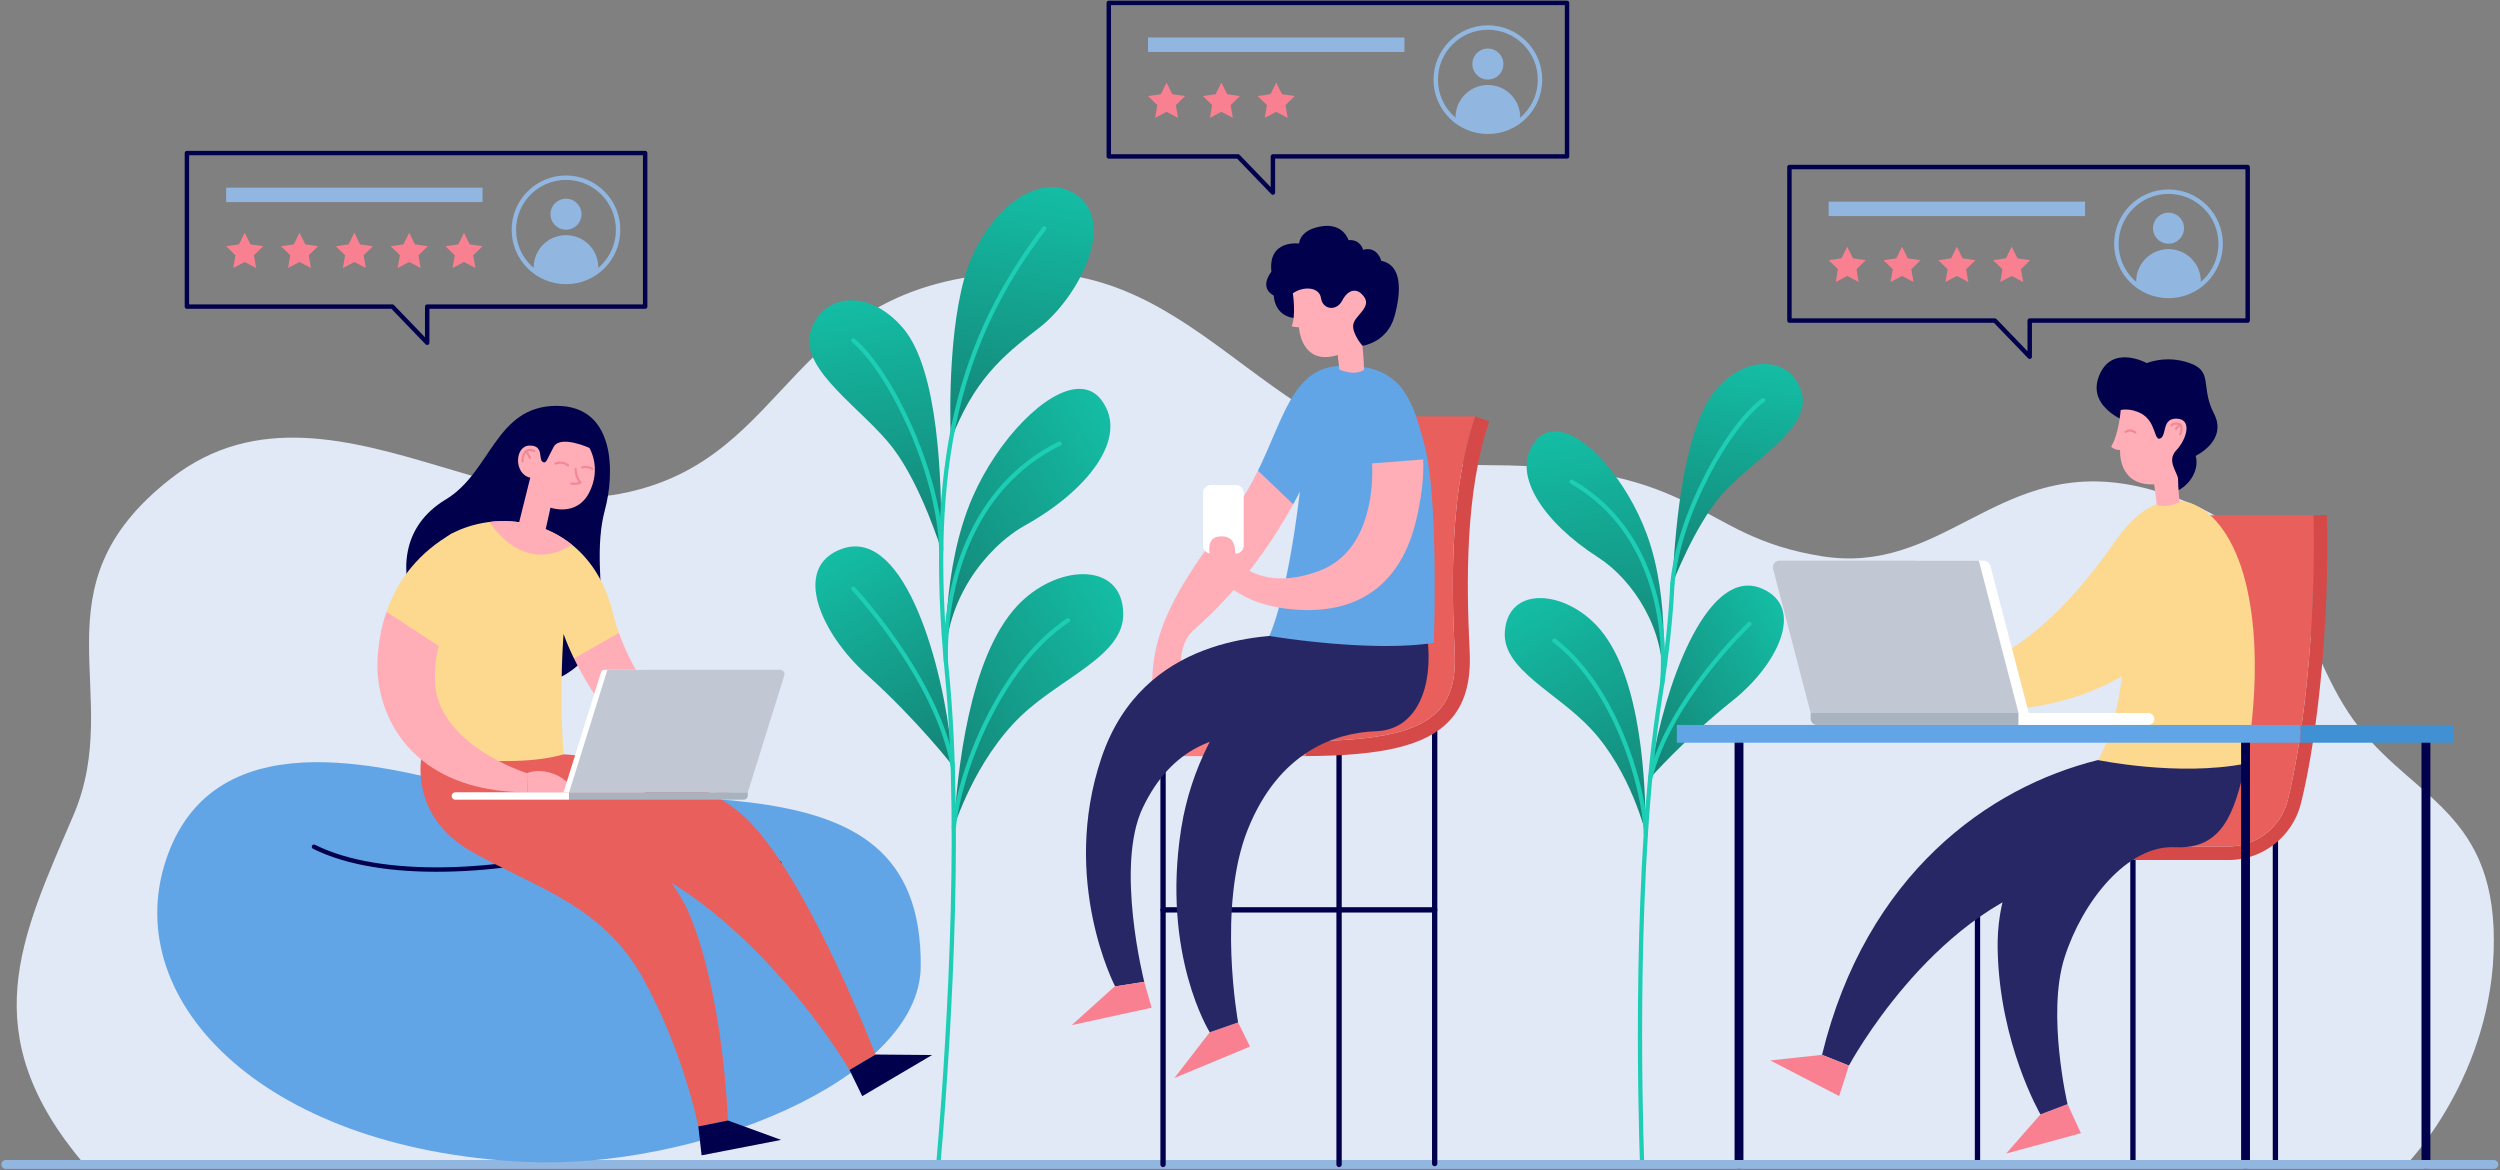 <svg xmlns="http://www.w3.org/2000/svg" width="564" height="264" viewBox="0 0 564 264"><rect x="0" y="0" width="564" height="264" fill="#808080" stroke="none"/><defs><linearGradient id="htzca" x1="283.19" x2="283.19" y1="262.7" y2="61.4" gradientUnits="userSpaceOnUse"><stop offset="0" stop-color="#e1e8f6"/><stop offset=".38" stop-color="#e1e8f6"/><stop offset="1" stop-color="#e1e8f6"/></linearGradient><linearGradient id="htzcb" x1="224.42" x2="234.89" y1="101.03" y2="41.63" gradientUnits="userSpaceOnUse"><stop offset="0" stop-color="#148275"/><stop offset="1" stop-color="#14bda4"/></linearGradient><linearGradient id="htzcc" x1="215.96" x2="188.42" y1="172.18" y2="124.47" gradientUnits="userSpaceOnUse"><stop offset="0" stop-color="#148275"/><stop offset="1" stop-color="#14bda4"/></linearGradient><linearGradient id="htzcd" x1="205.86" x2="256.68" y1="170.61" y2="141.27" gradientUnits="userSpaceOnUse"><stop offset="0" stop-color="#148275"/><stop offset="1" stop-color="#14bda4"/></linearGradient><linearGradient id="htzce" x1="203.51" x2="255.43" y1="132.09" y2="102.12" gradientUnits="userSpaceOnUse"><stop offset="0" stop-color="#148275"/><stop offset="1" stop-color="#14bda4"/></linearGradient><linearGradient id="htzcf" x1="203.67" x2="193.42" y1="125.53" y2="67.35" gradientUnits="userSpaceOnUse"><stop offset="0" stop-color="#148275"/><stop offset="1" stop-color="#14bda4"/></linearGradient><linearGradient id="htzcg" x1="365.38" x2="404.36" y1="163.58" y2="141.07" gradientUnits="userSpaceOnUse"><stop offset="0" stop-color="#148275"/><stop offset="1" stop-color="#14bda4"/></linearGradient><linearGradient id="htzch" x1="374.87" x2="345.26" y1="186.04" y2="134.74" gradientUnits="userSpaceOnUse"><stop offset="0" stop-color="#148275"/><stop offset="1" stop-color="#14bda4"/></linearGradient><linearGradient id="htzci" x1="365.91" x2="355.41" y1="155.97" y2="96.41" gradientUnits="userSpaceOnUse"><stop offset="0" stop-color="#148275"/><stop offset="1" stop-color="#14bda4"/></linearGradient><linearGradient id="htzcj" x1="387.25" x2="396.38" y1="133.47" y2="81.68" gradientUnits="userSpaceOnUse"><stop offset="0" stop-color="#148275"/><stop offset="1" stop-color="#14bda4"/></linearGradient></defs><g><g><path fill="url(#htzca)" d="M231.474 61.413c-55.085.891-51.326 42.553-91.855 50.041-12.166 2.248-25.735-1.898-39.682-6.045-20.722-6.16-42.279-12.321-61.311 2.488-31.845 24.777-10.245 48.381-22.047 75.994-11.803 27.614-22.715 49.162 2.449 78.806h523.876s19.709-20.015 19.709-50.524-20.266-32.456-32.736-51.301c-12.47-18.846-10.776-40.892-44.47-50.357-17.979-5.049-29.777.866-41.239 6.781-10.018 5.169-19.779 10.339-33.186 8.187-28.748-4.612-26.521-20.427-75.068-20.537-48.172-.108-62.088-43.539-103.476-43.541-.321 0-.64.002-.964.008z"/></g><g><path fill="url(#htzcb)" d="M217.552 62.765c-4.12 14.809-3.036 36.516-3.036 36.516 5.152-13.357 11.387-18.813 19.849-25.271 8.462-6.457 17.481-23.047 8.908-29.728-1.824-1.421-3.851-2.072-5.95-2.072-7.766-.001-16.528 8.897-19.771 20.555z"/></g><g><path fill="url(#htzcc)" d="M189.883 123.838c-11.357 4.134-4.644 19.075 5.512 28.225 11.664 10.509 19.537 20.71 19.537 20.71-1.003-17.265-8.772-49.5-21.983-49.5-.991 0-2.013.181-3.066.565z"/></g><g><path fill="url(#htzcd)" d="M229.466 136.698c-11.003 11.828-13.473 37.856-14.29 50.041 0 0 4.649-15.188 15.18-25.239 9.131-8.715 23.055-13.477 23.049-22.91-.005-6.208-3.994-9.064-9.079-9.063-4.786 0-10.542 2.528-14.86 7.171z"/></g><g><path fill="url(#htzce)" d="M219.444 112.091c-7.117 16.258-6.055 37.11-6.055 37.11-.29-13.283 8.684-25.563 17.97-30.736 13.918-7.755 23.493-19.718 17.146-28.189-1.317-1.759-3.035-2.548-4.992-2.549-7.467-.001-18.429 11.481-24.069 24.364z"/></g><g><path fill="url(#htzcf)" d="M182.813 75.013c-2.339 8.574 12.048 17.364 18.705 26.165 6.347 8.392 10.82 22.821 10.82 22.821.204-15.918-.635-40.635-8.622-49.989-3.686-4.316-7.925-6.261-11.65-6.261-4.347 0-7.994 2.647-9.253 7.264z"/></g><g><path fill="none" stroke="#1dceb4" stroke-linecap="round" stroke-miterlimit="20" stroke-width=".96" d="M211.688 262.697c1.864-21.502 5.589-73.38 1.967-110.634-4.676-48.1 3.007-75.602 21.935-100.544"/></g><g><path fill="none" stroke="#1dceb4" stroke-linecap="round" stroke-miterlimit="20" stroke-width=".96" d="M192.5 132.796s18.81 20.047 22.432 39.978"/></g><g><path fill="none" stroke="#1dceb4" stroke-linecap="round" stroke-miterlimit="20" stroke-width=".96" d="M215.176 186.739c1.15-12.286 10.17-36.346 25.758-46.813"/></g><g><path fill="none" stroke="#1dceb4" stroke-linecap="round" stroke-miterlimit="20" stroke-width=".96" d="M213.39 149.202c-.403-16.847 5.499-39.227 25.652-49.137"/></g><g><path fill="none" stroke="#1dceb4" stroke-linecap="round" stroke-miterlimit="20" stroke-width=".96" d="M192.5 76.795c8.35 7.015 19.37 29.713 19.838 47.204"/></g><g><path fill="url(#htzcg)" d="M372.284 175.528s7.655-8.761 18.741-17.593c9.653-7.688 16.522-20.784 6.514-25.133-1.081-.47-2.14-.691-3.175-.691-11.68.002-20.253 28.106-22.08 43.417z"/></g><g><path fill="url(#htzch)" d="M339.487 142.616c-.522 8.5 11.765 13.553 19.515 21.907 8.94 9.636 12.298 23.576 12.298 23.576-.07-11.023-.869-34.614-10.136-45.877-3.84-4.667-9.254-7.297-13.713-7.298-4.253-.001-7.637 2.391-7.964 7.692z"/></g><g><path fill="url(#htzci)" d="M346.55 99.347c-6.183 7.285 1.79 18.59 13.907 26.34 8.084 5.172 15.499 16.729 14.509 28.684 0 0 2.099-18.733-3.423-33.774-4.46-12.148-13.983-23.286-20.74-23.285-1.61 0-3.063.632-4.253 2.035z"/></g><g><path fill="url(#htzcj)" d="M387.804 87.142c-7.71 7.992-9.821 30.22-10.509 44.574 0 0 4.821-12.757 11-19.97 6.481-7.566 19.928-14.701 18.291-22.555-.927-4.442-4.347-7.071-8.539-7.071-3.219 0-6.894 1.551-10.243 5.022z"/></g><g><path fill="none" stroke="#1dceb4" stroke-linecap="round" stroke-miterlimit="20" stroke-width=".96" d="M370.457 262.697c-.458-13.431-1.858-68.198 4.113-105.762 1.456-9.163 2.358-17.517 2.725-25.218"/></g><g><path fill="none" stroke="#1dceb4" stroke-linecap="round" stroke-miterlimit="20" stroke-width=".96" d="M394.69 140.731s-18.049 17.035-22.406 34.797"/></g><g><path fill="none" stroke="#1dceb4" stroke-linecap="round" stroke-miterlimit="20" stroke-width=".96" d="M371.3 188.1c-.365-11.135-7.174-33.31-20.648-43.597"/></g><g><path fill="none" stroke="#1dceb4" stroke-linecap="round" stroke-miterlimit="20" stroke-width=".96" d="M374.966 154.37c1.286-15.158-2.806-35.65-20.424-45.684"/></g><g><path fill="none" stroke="#1dceb4" stroke-linecap="round" stroke-miterlimit="20" stroke-width=".96" d="M397.759 90.265c-7.91 5.864-19.084 25.715-20.464 41.451"/></g><g><path fill="none" stroke="#01004c" stroke-linecap="round" stroke-linejoin="round" stroke-miterlimit="20" d="M507.077 37.685v0h-103.38V72.32h46.344v0l7.863 8.16v0-8.16 0h49.173v0-34.635 0z"/></g><g><path fill="none" stroke="#91b6e0" stroke-miterlimit="20" d="M500.98 55.003c0-6.496-5.266-11.762-11.762-11.762-6.495 0-11.761 5.266-11.761 11.762s5.266 11.762 11.76 11.762c6.497 0 11.763-5.266 11.763-11.762z"/></g><g><path fill="#91b6e0" d="M492.716 51.477a3.498 3.498 0 1 0-6.996 0 3.498 3.498 0 0 0 6.996 0z"/></g><g><path fill="#91b6e0" d="M489.218 56.207a7.292 7.292 0 0 0-7.253 8.043 11.703 11.703 0 0 0 7.253 2.515c2.739 0 5.253-.945 7.253-2.515a7.292 7.292 0 0 0-7.253-8.043z"/></g><g><path fill="#91b6e0" d="M470.391 48.746H412.55v-3.255h57.841z"/></g><g><path fill="#f98091" d="M416.732 62.258l-2.585 1.357.494-2.878-2.091-2.038 2.89-.42 1.292-2.619 1.292 2.62 2.89.42-2.091 2.037.493 2.878z"/></g><g><path fill="#f98091" d="M429.101 62.258l-2.584 1.357.493-2.878-2.09-2.038 2.89-.42 1.291-2.619 1.292 2.62 2.89.42-2.09 2.037.492 2.878z"/></g><g><path fill="#f98091" d="M441.47 62.258l-2.585 1.357.494-2.878-2.09-2.038 2.89-.42 1.291-2.619 1.292 2.62 2.89.42-2.09 2.037.492 2.878z"/></g><g><path fill="#f98091" d="M453.84 62.258l-2.586 1.357.494-2.878-2.09-2.038 2.89-.42 1.291-2.619 1.292 2.62 2.89.42-2.09 2.037.492 2.878z"/></g><g><path fill="none" stroke="#01004c" stroke-linecap="round" stroke-linejoin="round" stroke-miterlimit="20" stroke-width="1.2" d="M446.122 192.489v70.208"/></g><g><path fill="none" stroke="#01004c" stroke-linecap="round" stroke-linejoin="round" stroke-miterlimit="20" stroke-width="1.2" d="M481.192 192.489v70.208"/></g><g><path fill="none" stroke="#01004c" stroke-linecap="round" stroke-linejoin="round" stroke-miterlimit="20" stroke-width="1.2" d="M513.332 188.85v73.847"/></g><g><path fill="#d64949" d="M502.691 194.022h-27.659v-3.066h27.659a13.848 13.848 0 0 0 13.441-10.52c3.032-12.136 6.365-36.227 5.774-64.187l3.065-.065c.597 28.263-2.786 52.676-5.864 64.993-1.89 7.563-8.641 12.845-16.416 12.845z"/></g><g><path fill="#e95f5c" d="M471.293 190.956h31.398a13.848 13.848 0 0 0 13.442-10.521c3.032-12.134 6.364-36.225 5.773-64.186h-31.398c.59 27.96-2.741 52.052-5.773 64.186a13.849 13.849 0 0 1-13.442 10.52z"/></g><g><path fill="#fc7e7e" d="M443.633 190.956h31.398v3.066h-31.398z"/></g><g><path fill="#282766" d="M473.31 171.466c-24.66 6.078-52.328 25.74-62.258 66.503l6.064 2.426s18.233-34.034 46.734-41.918c28.501-7.883 28.662-17.914 28.662-17.914l-1.01-9.097z"/></g><g><path fill="#f98091" d="M414.903 247.273l-15.525-8.04 11.673-1.264 6.064 2.426z"/></g><g><path fill="#f98091" d="M469.46 255.646l-16.868 4.594 7.736-8.833 6.105-2.32z"/></g><g><path fill="#282766" d="M482.203 171.466c-17.585 7.682-31.937 21.242-31.533 42.66.404 21.417 9.657 37.28 9.657 37.28l6.105-2.32s-4.732-20.273-.69-33.016c4.043-12.743 14.228-25.48 24.941-24.941 10.713.539 13.418-7.704 15.911-18.853z"/></g><g><path fill="#fcd98e" d="M473.31 171.466s18.057 3.773 33.284.81c0 0 4.716-22.1 0-40.967-4.716-18.866-18.192-25.334-29.242-9.434-11.05 15.902-22.37 26.144-35.98 30.32v6.065s23.852-4.852 38.271-16.845c0 0-.27 19.81-6.334 30.051z"/></g><g><path fill="#fcd98e" d="M492.524 113.96c9.489 1.818 6.255 17.35-1.965 28.399-8.221 11.05-25.2 18.058-41.91 17.789v-6.2s18.672-2.694 26.383-13.206c7.71-10.511 8.819-28.445 17.492-26.782z"/></g><g><path fill="#01004c" d="M491.486 110.603c3.351-1.899 4.563-5.336 3.856-7.762 0 0 7.277-3.436 4.144-9.5-3.134-6.064-.102-9.5-5.458-11.42-5.357-1.92-9.703 0-9.703 0s-8.036-4.448-10.84 3.032c-2.804 7.478 7.404 10.653 7.404 10.653z"/></g><g><path fill="#ffadb7" d="M490.962 101.595c2.291-2.426 3.706-6.94.202-7.143-3.503-.202-2.29 3.706-3.773 4.448-1.482.741-.907-3.752-4.312-5.593-2.493-1.348-4.649-.809-4.649-.809s-.405 5.391-2.156 8.28c0 0 .673.75 2.021.75 0 0-.606 8.085 7.681 7.748l.607 4.575s1.751.95 5.12-.532c0 0-.337-3.706-.337-5.189 0-1.482-2.695-4.109-.404-6.535z"/></g><g><path fill="none" stroke="#ef8998" stroke-linecap="round" stroke-miterlimit="20" stroke-width=".5" d="M479.537 97.438s.961-.806 2.171.124"/></g><g><path fill="none" stroke="#ef8998" stroke-linecap="round" stroke-miterlimit="20" stroke-width=".5" d="M489.883 96c.215-.32.509-.425 1.026-.425.062 0 .125.002.19.005.785.045.909.357.962.49.164.414.097 1.105-.172 1.888"/></g><g><path fill="none" stroke="#ef8998" stroke-linecap="round" stroke-miterlimit="20" stroke-width=".5" d="M491.894 95.826s-.57.393-1.004.94"/></g><g><path fill="#a9b2bf" d="M455.387 163.551h-45.453a1.443 1.443 0 0 1-1.443-1.442v-1.255h46.896z"/></g><g><path fill="#fff" d="M431.939 160.854h25.755l-8.642-33.138a1.638 1.638 0 0 0-1.585-1.224h-15.528z"/></g><g><path fill="#fff" d="M484.628 163.551h-29.241v-2.697h29.241a1.349 1.349 0 1 1 0 2.697z"/></g><g><path fill="#c1c7d3" d="M446.425 126.492h-44.99a1.47 1.47 0 0 0-1.425 1.842l8.481 32.52h46.895z"/></g><g><path fill="none" stroke="#01004c" stroke-linecap="round" stroke-linejoin="round" stroke-miterlimit="20" stroke-width="2" d="M392.32 165.555v97.142"/></g><g><path fill="none" stroke="#01004c" stroke-linecap="round" stroke-linejoin="round" stroke-miterlimit="20" stroke-width="2" d="M506.594 165.555v97.142"/></g><g><path fill="none" stroke="#01004c" stroke-linecap="round" stroke-linejoin="round" stroke-miterlimit="20" stroke-width="2" d="M547.291 165.555v97.142"/></g><g><path fill="#62a5e7" d="M518.992 167.558H378.306v-4.007h140.686z"/></g><g><path fill="#4091d3" d="M518.992 167.558h34.498v-4.007h-34.498z"/></g><g><path fill="none" stroke="#91b6e0" stroke-linecap="round" stroke-linejoin="round" stroke-miterlimit="20" stroke-width="2" d="M1.296 262.697h561.317"/></g><g><path fill="#62a5e7" d="M118.41 262.128c38.133 1.835 89.107-18.376 89.307-44.091.2-25.715-14.785-34.04-38.465-37-23.679-2.96-46.804 0-62.529-3.33-15.725-3.33-56.979-17.02-68.818 14.985-11.84 32.005 20.441 66.545 80.504 69.436z"/></g><g><path fill="none" stroke="#01004c" stroke-linecap="round" stroke-linejoin="round" stroke-miterlimit="20" d="M70.834 191.027c15.17 7.585 41.995 6.105 64.38 0 22.384-6.104 40.611 3.7 40.611 3.7v0"/></g><g><path fill="none" stroke="#01004c" stroke-linecap="round" stroke-linejoin="round" stroke-miterlimit="20" d="M145.548 34.534v0H42.167v34.634h46.345v0l7.863 8.159v0-8.16 0h49.173v0-34.633 0z"/></g><g><path fill="none" stroke="#91b6e0" stroke-miterlimit="20" d="M139.45 51.85c0-6.495-5.266-11.762-11.761-11.762-6.496 0-11.762 5.267-11.762 11.762 0 6.496 5.266 11.762 11.762 11.762 6.495 0 11.76-5.266 11.76-11.762z"/></g><g><path fill="#91b6e0" d="M131.187 48.325a3.498 3.498 0 1 0-6.996 0 3.498 3.498 0 0 0 6.996 0z"/></g><g><path fill="#91b6e0" d="M127.689 53.055a7.291 7.291 0 0 0-7.253 8.042 11.7 11.7 0 0 0 7.252 2.515c2.74 0 5.254-.945 7.254-2.515a7.29 7.29 0 0 0-7.253-8.042z"/></g><g><path fill="#91b6e0" d="M108.861 45.593h-57.84v-3.255h57.84z"/></g><g><path fill="#f98091" d="M55.203 59.105l-2.585 1.358.494-2.878-2.091-2.038 2.89-.42 1.292-2.619 1.292 2.62 2.89.42-2.091 2.037.493 2.878z"/></g><g><path fill="#f98091" d="M67.572 59.105l-2.585 1.358.494-2.878-2.091-2.038 2.89-.42 1.292-2.619 1.292 2.62 2.89.42-2.091 2.037.493 2.878z"/></g><g><path fill="#f98091" d="M79.941 59.105l-2.585 1.358.494-2.878-2.091-2.038 2.89-.42 1.292-2.619 1.292 2.62 2.89.42-2.091 2.037.493 2.878z"/></g><g><path fill="#f98091" d="M92.31 59.105l-2.584 1.358.493-2.878-2.091-2.038 2.89-.42 1.292-2.619 1.292 2.62 2.89.42-2.091 2.037.494 2.878z"/></g><g><path fill="#f98091" d="M104.679 59.105l-2.584 1.358.493-2.878-2.091-2.038 2.89-.42 1.292-2.619 1.292 2.62 2.89.42-2.091 2.037.494 2.878z"/></g><g><path fill="#e95f5c" d="M102.091 170.169h25.052s29.284 1.447 42.645 15.922C183.15 200.565 197.5 237.9 197.5 237.9l-5.849 3.495s-18.02-30.92-45.412-45.283c-27.39-14.364-40.808-16.924-40.808-16.924z"/></g><g><path fill="#01004c" d="M191.651 241.394l2.877 5.897 15.74-9.28-12.768-.11z"/></g><g><path fill="#01004c" d="M93.546 137.489c-3.202-8.136-3.258-18.623 7.014-24.802 10.272-6.18 11.193-21.076 24.95-21.128 13.536-.05 13.13 15.45 10.958 23.466-2.17 8.017-.667 17.035-.667 24.552 0 7.516-9.937 18.705-23.883 13.862-13.947-4.844-16.369-10.856-18.373-15.95z"/></g><g><path fill="#e95f5c" d="M95.188 170.169s-3.34 13.807 11.357 22.046c14.698 8.239 29.395 12.025 38.525 28.504 9.13 16.479 12.471 33.403 12.471 33.403l6.68-1.336s-.89-27.836-8.684-46.542c-7.794-18.706-39.416-36.075-39.416-36.075z"/></g><g><path fill="#01004c" d="M157.54 254.122l.74 6.52 17.937-3.48-11.995-4.376z"/></g><g><path fill="#ffadb7" d="M139.619 142.777l-7.743-1.864-2.377 7.653c4.265 8.787 14.738 25.45 34.723 31.011l1.893-4.176s-19.294-12.403-26.496-32.624z"/></g><g><path fill="#fcd98e" d="M138.223 138.157c-4.955-20.21-23.995-24.106-36.131-17.871-10.393 5.34-6.904 49.883-6.904 49.883s20.376 3.45 31.956 0c0 0-1.058-12.137 0-27.168 0 0 .727 2.21 2.355 5.565l10.12-5.79a47.357 47.357 0 0 1-1.396-4.62z"/></g><g><path fill="#ffadb7" d="M110.424 117.766c2.159 3.221 8.82 11.208 18.63 5.151-5.448-4.398-12.291-5.926-18.63-5.15z"/></g><g><path fill="#ffadb7" d="M117.122 117.81s1.78 2.002 5.985 1.6l1.086-4.886s5.902 2.143 8.74-3.424c2.84-5.567.029-10.062.029-10.062s-6.542-2.965-8.045-.238c-1.503 2.73-1.614 3.808-2.394 3.452-1.203-.549.334-3.786-3.062-3.73-3.396.056-3.563 6.458.167 7.237z"/></g><g><path fill="none" stroke="#ef8998" stroke-linecap="round" stroke-linejoin="round" stroke-miterlimit="20" stroke-width=".5" d="M129.856 105.835v0s-.048 1.76 1.092 3.032c0 0-.605.406-2.041.222"/></g><g><path fill="none" stroke="#ef8998" stroke-linecap="round" stroke-miterlimit="20" stroke-width=".5" d="M131.351 105.449s1.167-.374 2.27.33"/></g><g><path fill="none" stroke="#ef8998" stroke-linecap="round" stroke-miterlimit="20" stroke-width=".5" d="M125.342 104.575s1.462-.652 2.795.402"/></g><g><path fill="none" stroke="#ef8998" stroke-linecap="round" stroke-miterlimit="20" stroke-width=".5" d="M117.89 104.075c-.01-.19-.005-.38.012-.566.031-.326.253-1.952 1.576-1.973h.002c.505 0 .815.064 1.014.212"/></g><g><path fill="none" stroke="#ef8998" stroke-linecap="round" stroke-miterlimit="20" stroke-width=".5" d="M118.71 101.784l.849 1.487"/></g><g><path fill="#ffadb7" d="M118.878 174.423c4.146-1.693 10.071 1.354 10.364 4.319h-10.226z"/></g><g><path fill="#ffadb7" d="M118.878 174.423s-20.573-6.37-20.761-21.068c-.038-2.953.282-5.45.868-7.598l-3.435-6.516-8.357-1.218c-1.21 3.507-1.881 7.269-2.026 11.213-.446 12.136 7.627 29.506 33.849 29.506z"/></g><g><path fill="#fcd98e" d="M98.985 145.756c1.424-5.227 4.455-8.34 8.005-10.55l-4.9-14.92c-7.515 4.283-12.384 10.45-14.897 17.737z"/></g><g><path fill="#fff" d="M128.4 180.412h-25.664a.835.835 0 0 1 0-1.67H128.4z"/></g><g><path fill="#a9b2bf" d="M167.765 180.412h-39.364v-1.67h40.306v.728c0 .52-.42.942-.942.942z"/></g><g><path fill="#fff" d="M145.548 151.1h-9.108a.922.922 0 0 0-.88.646l-8.427 26.996h18.415z"/></g><g><path fill="#c1c7d3" d="M128.4 178.742h40.308l8.226-26.352a.994.994 0 0 0-.948-1.29H137.03z"/></g><g><path fill="none" stroke="#01004c" stroke-linecap="round" stroke-linejoin="round" stroke-miterlimit="20" stroke-width="1.2" d="M302.093 168.749v93.948"/></g><g><path fill="none" stroke="#01004c" stroke-linecap="round" stroke-linejoin="round" stroke-miterlimit="20" stroke-width="1.2" d="M323.665 162.959V262.5"/></g><g><path fill="none" stroke="#01004c" stroke-linecap="round" stroke-linejoin="round" stroke-miterlimit="20" stroke-width="1.2" d="M262.384 168.749v93.948"/></g><g><path fill="none" stroke="#01004c" stroke-linecap="round" stroke-linejoin="round" stroke-miterlimit="20" stroke-width="1.2" d="M262.384 205.27h61.28"/></g><g><path fill="#d64949" d="M294.471 170.577l-.012-3.378c16.537-.054 25.515-2.103 30.022-6.853 2.825-2.978 4.002-7.168 3.704-13.185-.797-16.145-.995-36.781 4.598-53.215l3.198 1.089c-5.409 15.892-5.205 36.115-4.422 51.96.342 6.905-1.172 12.032-4.627 15.675-5.205 5.485-14.913 7.849-32.46 7.907z"/></g><g><path fill="#fc7e7e" d="M259.72 167.199h34.74l.01 3.378h-34.737z"/></g><g><path fill="#e95f5c" d="M298.045 93.946c-5.593 16.434-5.396 37.07-4.598 53.215.298 6.016-.88 10.207-3.704 13.184-4.507 4.75-13.485 6.8-30.022 6.854h34.739c16.537-.054 25.515-2.104 30.022-6.854 2.824-2.977 4-7.168 3.703-13.184-.797-16.145-.995-36.781 4.598-53.215z"/></g><g><path fill="none" stroke="#01004c" stroke-linecap="round" stroke-linejoin="round" stroke-miterlimit="20" d="M353.525.656v0H250.144V35.29h29.162v0l7.863 8.159v0-8.16 0h66.356v0V.657v0z"/></g><g><path fill="none" stroke="#91b6e0" stroke-miterlimit="20" d="M347.427 17.973c0-6.496-5.266-11.762-11.762-11.762s-11.76 5.266-11.76 11.762 5.264 11.762 11.76 11.762c6.496 0 11.762-5.266 11.762-11.762z"/></g><g><path fill="#91b6e0" d="M339.164 14.448a3.498 3.498 0 1 0-6.996 0 3.498 3.498 0 0 0 6.996 0z"/></g><g><path fill="#91b6e0" d="M335.666 19.177a7.292 7.292 0 0 0-7.253 8.043 11.7 11.7 0 0 0 7.253 2.515c2.739 0 5.253-.945 7.253-2.515a7.292 7.292 0 0 0-7.253-8.043z"/></g><g><path fill="#91b6e0" d="M316.838 11.716h-57.84V8.461h57.84z"/></g><g><path fill="#f98091" d="M263.18 25.227l-2.585 1.36.494-2.879-2.091-2.038 2.89-.42 1.292-2.619 1.292 2.62 2.89.42-2.091 2.037.493 2.878z"/></g><g><path fill="#f98091" d="M275.549 25.227l-2.585 1.36.494-2.879-2.091-2.038 2.89-.42 1.292-2.619 1.292 2.62 2.89.42-2.091 2.037.493 2.878z"/></g><g><path fill="#f98091" d="M287.918 25.227l-2.585 1.36.494-2.879-2.091-2.038 2.89-.42 1.292-2.619 1.292 2.62 2.89.42-2.091 2.037.493 2.878z"/></g><g><path fill="#ffadb7" d="M290.068 106.841l-6.271-.656c-1.497 3.057-3.232 6.155-5.42 9.118-10.69 14.476-18.443 24.96-18.435 38.855l6.577-3.252s-.891-5.678 3.006-9.018c3.68-3.154 13.366-12.124 22.22-28.116z"/></g><g><path fill="#282766" d="M293.241 143.084c-7.683.334-35.408.167-44.76 27.892-9.354 27.724 3.09 51.555 3.09 51.555l6.573-1.034s-6.657-26.137-.31-39.331c6.346-13.194 16.534-17.745 31.9-16.785z"/></g><g><path fill="#f98091" d="M251.453 222.55l-9.667 8.716 18.022-3.923-1.664-5.846z"/></g><g><path fill="#f98091" d="M272.92 232.883l-7.96 10.3 17.036-7.07-2.678-5.458z"/></g><g><path fill="#282766" d="M293.241 143.084s-22.325 15.42-26.778 43.926c-4.454 28.504 6.457 45.874 6.457 45.874l6.398-2.228s-4.792-26.272 2.223-43.642c7.014-17.37 19.55-21.717 28.903-22.051 9.353-.334 12.916-10.243 11.58-20.933z"/></g><g><path fill="#62a5e7" d="M323.471 145.032s1.113-31.955-2.004-44.203c-3.118-12.248-6.124-18.818-19.263-18.261-10.449.443-12.592 11.733-18.407 23.616l7.947 7.587a73.488 73.488 0 0 0 1.497-2.838s-2.422 22.126-6.869 32.535c0 0 22.401 3.792 37.1 1.564z"/></g><g><path fill="#fff" d="M278.753 124.888h-5.526a1.83 1.83 0 0 1-1.83-1.83v-11.826a1.83 1.83 0 0 1 1.83-1.83h5.526a1.83 1.83 0 0 1 1.83 1.83v11.826a1.83 1.83 0 0 1-1.83 1.83z"/></g><g><path fill="#ffadb7" d="M274.252 128.776c-1.602-2.951-2.492-7.404.68-7.738 3.173-.334 4.008 1.614 3.674 5.177z"/></g><g><path fill="#ffadb7" d="M314.894 100.383l-5.338 4.16c.317 7.665-1.366 20.278-11.909 24.233-13.36 5.01-19.04-2.56-19.04-2.56l-4.356 2.56s3.911 7.961 18.664 8.795c14.88.843 23.437-7.014 26.555-20.153 1.247-5.255 1.761-9.76 1.611-13.772z"/></g><g><path fill="#62a5e7" d="M316.446 87.949c-4.676-6.903-9.669 1.745-7.442 11.767.24 1.08.466 2.78.551 4.828l11.526-.898c-.224-6.021-1.529-11.111-4.635-15.697z"/></g><g><path fill="#01004c" d="M307.367 78.01s5.558-.683 7.22-6.614c1.662-5.933 1.612-11.697-2.975-12.539 0 0-.772-3.382-4.096-2.505 0 0-.554-2.39-3.302-2.184 0 0-1.143-3.926-6.147-3.104-5.004.821-4.98 3.883-4.98 3.883s-7.062-.995-6.258 6.351c0 0-2.95 3.491.548 5.407 0 0 .007 5.628 6.494 5.087 6.488-.54 13.496 6.218 13.496 6.218z"/></g><g><path fill="#ffadb7" d="M302.188 83.375s3.271 1.526 5.501.1c0 0 .129-1.26-.322-5.464 0 0-2.3-2.658-2.087-4.698.212-2.04 4.094-3.875 2.536-6.226-1.558-2.353-3.704-1.827-4.992.685-1.287 2.513-4.407 2.13-4.808-.513-.403-2.644-4.114-2.694-6.347-1.088 0 0 .76 5.033-.278 7.428 0 0 .995.286 1.656.23 0 0 .193 4.579 3.499 6.208 2.349 1.157 5.224.036 5.224.036z"/></g></g></svg>